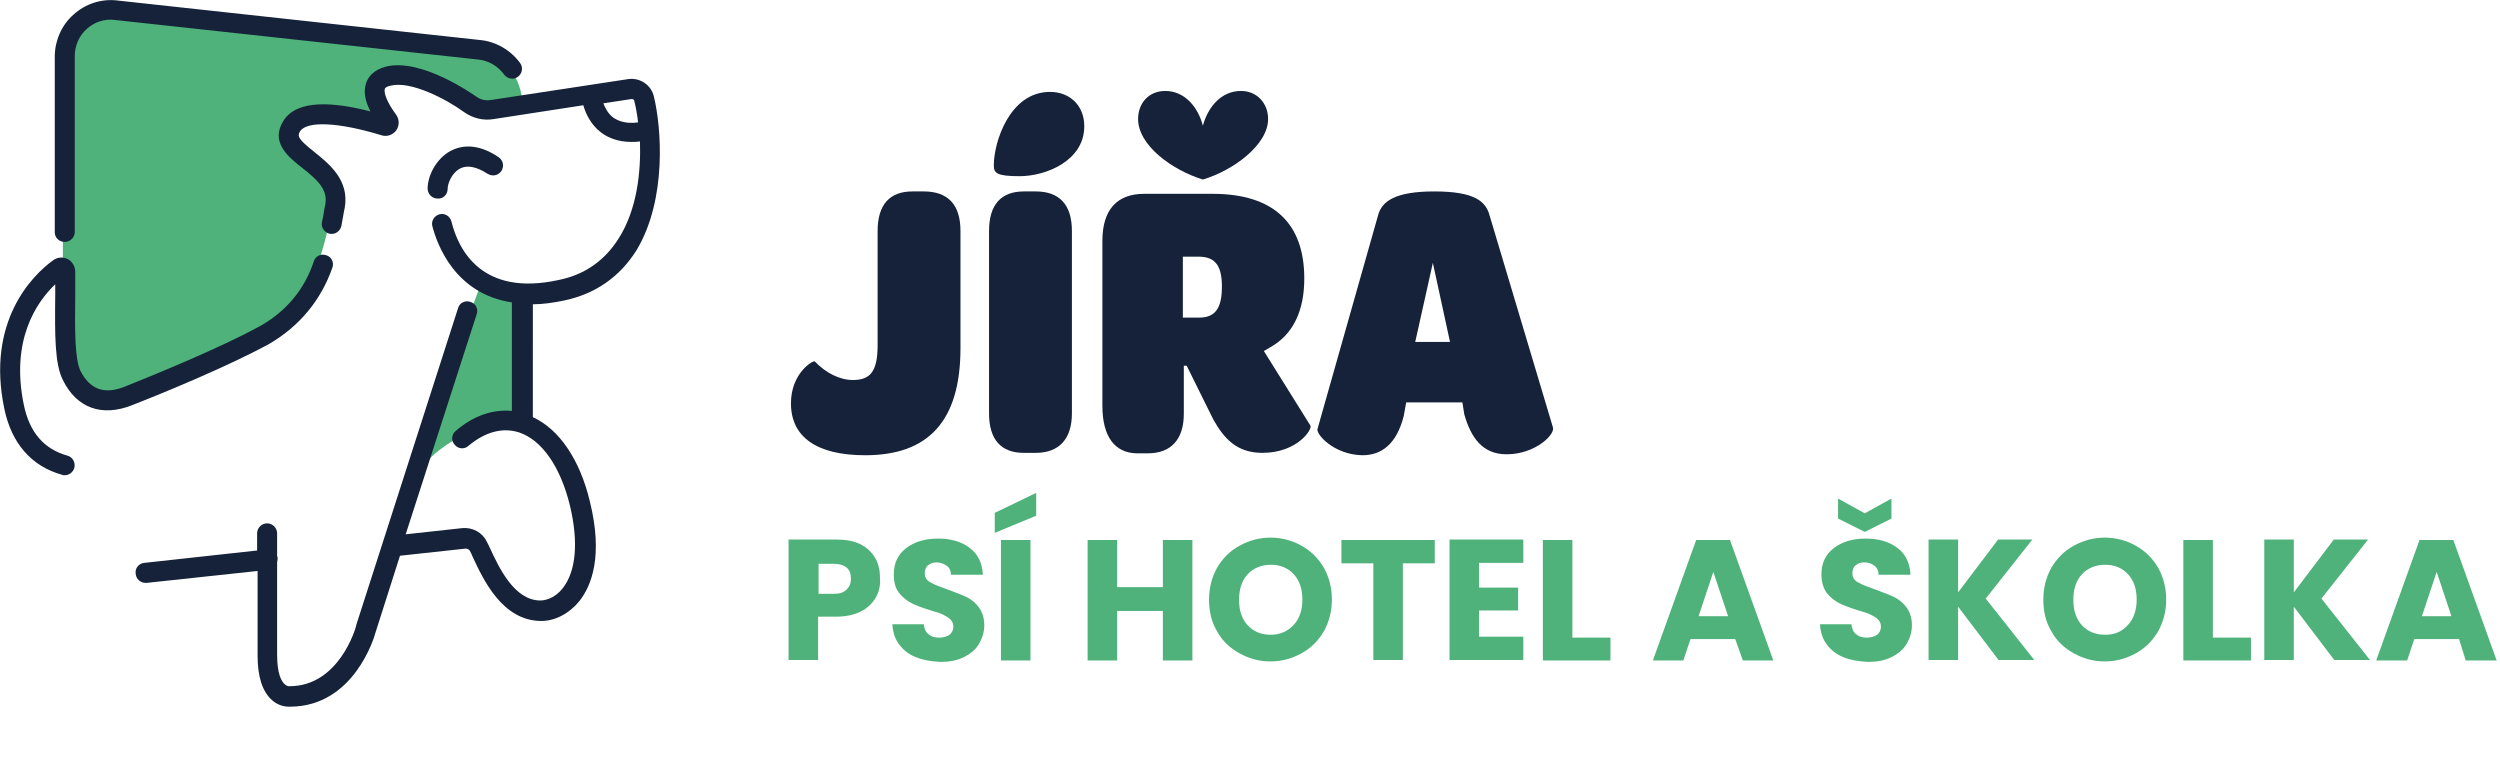<?xml version="1.0" encoding="utf-8"?>
<!-- Generator: Adobe Illustrator 27.0.1, SVG Export Plug-In . SVG Version: 6.00 Build 0)  -->
<svg version="1.1" id="Vrstva_1" xmlns="http://www.w3.org/2000/svg" xmlns:xlink="http://www.w3.org/1999/xlink" x="0px" y="0px"
	 width="525px" height="160.4px" viewBox="0 0 525 160.4" style="enable-background:new 0 0 525 160.4;" xml:space="preserve">
<style type="text/css">
	.st0{fill:#4EB27A;}
	.st1{fill:#152239;}
</style>
<g>
	<g id="Icon">
		<path class="st0" d="M101.2,59l8.5,2.7l0.5,26.4l-12.7,3.5L96.2,92c0,0-5.2,2.5-7.7,6.5L97.9,68l0,0L101.2,59z M13,64.8
			c0,0,2.6,15.7,4.9,18.3c2.2,2.6,10.5-1.1,13.8-2.2c3.4-1.1,15.3-6.4,20.2-9.4c4.9-3,12.1-7.9,14.6-15.2c2.4-7.1,3.6-13.3,3.2-15.2
			c-0.4-1.9-7.4-9.2-9.2-13c-1.9-3.7,4.9-3.7,8.2-4.1c3.4-0.4,12.3,1.9,12.3,1.9s-2.2-5.2-2.2-7.1c0-1.9,3.7-2.6,7.9-2.6
			c4.1,0,13.5,7.1,13.5,7.1l9.5-2.1c-0.6-6.4-5.5-10-5.5-10S30.6,2.7,23.5,1.9c-7.1-0.7-10.3,7.9-10.3,7.9V58L13,64.8z"/>
		<g>
			<path class="st1" d="M69.8,56.2c0.4-1.1-0.2-2.3-1.3-2.6c-1.1-0.4-2.3,0.2-2.6,1.3c-2,6-5.9,10.6-11.5,13.7
				c-8.1,4.4-21.2,9.8-28.2,12.6c-4.3,1.7-7.3,0.6-9.3-3.3c-1.2-2.5-1.2-8.5-1.1-16c0-1.5,0-3.1,0-4.8c0-1.1-0.6-2.2-1.6-2.7
				c-1-0.5-2.2-0.4-3.1,0.3C6.7,57.9-2.9,67.6,0.9,85.8C2.4,93.1,6.6,97.9,13,99.7c0.2,0.1,0.4,0.1,0.6,0.1c0.9,0,1.7-0.6,2-1.5
				c0.3-1.1-0.3-2.3-1.4-2.6c-5-1.4-8-4.9-9.2-10.7c-2.8-13.5,2.6-21.5,6.6-25.3c0,0.7,0,1.5,0,2.2c-0.1,8.7-0.1,14.5,1.6,17.9
				c2.9,5.9,8.2,7.8,14.5,5.3c7.2-2.8,20.4-8.3,28.7-12.8C62.8,68.6,67.4,63.1,69.8,56.2z"/>
			<path class="st1" d="M137.3,20.2c-0.6-2.4-2.9-3.9-5.3-3.6l-28.9,4.4c-1.2,0.2-2.3-0.1-3.2-0.8c-0.5-0.3-11.4-8.1-18.9-6.2
				c-2.6,0.7-3.7,2.2-4.1,3.4c-0.6,1.7-0.3,3.7,0.9,6c-7.4-1.9-15.4-2.7-18.3,2c-2.8,4.5,1.1,7.6,3.9,9.8c3.3,2.6,5.5,4.6,4.9,7.8
				l-0.2,1c-0.1,0.9-0.3,1.8-0.5,2.7c-0.2,1.1,0.6,2.2,1.7,2.4c1.1,0.2,2.2-0.6,2.4-1.7c0.2-0.9,0.3-1.9,0.5-2.8l0.2-1
				c1-5.8-3.3-9.2-6.4-11.7c-3.4-2.7-3.6-3.3-3-4.3c1.4-2.3,8.3-1.9,17.1,0.8c1.2,0.4,2.4-0.1,3.1-1c0.7-1,0.7-2.3,0-3.3
				c-2-2.7-2.6-4.6-2.4-5.4c0.1-0.4,0.7-0.6,1.2-0.7c4.2-1.1,11.7,2.8,15.4,5.5c1.8,1.3,4.1,1.9,6.3,1.5l18.8-2.9
				c0.5,1.8,1.6,4.1,3.7,5.7c1.7,1.3,3.9,2,6.4,2c0.6,0,1.2,0,1.8-0.1c0.2,6.4-0.6,14.3-4.5,20.4c-2.9,4.6-7.1,7.6-12.6,8.7
				c-16,3.5-21-6.2-22.5-12.3c-0.3-1.1-1.4-1.8-2.5-1.5c-1.1,0.3-1.8,1.4-1.5,2.5c1,3.8,4.7,14.2,16.7,16v22.8
				c-4-0.4-8.1,1-11.8,4.2c-0.9,0.7-1,2.1-0.2,2.9c0.7,0.9,2.1,1,2.9,0.2c3.5-2.9,7.1-3.9,10.6-2.8c4.8,1.6,8.7,7.2,10.7,15.4
				c1.8,7.6,1.3,13.7-1.5,17.3c-1.9,2.4-4.1,2.6-4.7,2.6c-5.5,0-8.7-6.9-10.6-11c-0.2-0.5-0.5-1-0.7-1.4c-0.9-1.9-3-3-5.1-2.8
				l-11.9,1.3l14.9-46.2c0.4-1.1-0.2-2.3-1.3-2.6c-1.1-0.4-2.3,0.2-2.6,1.3l-21.4,66.6l0,0.1c-0.1,0.5-3.6,12.7-14,12.7l0,0l-0.2,0
				c-0.1,0-0.5-0.1-0.9-0.5c-0.6-0.6-1.5-2.1-1.5-6.1v-19.5c0.1-0.3,0.1-0.5,0.1-0.8c0-0.1,0-0.3-0.1-0.4v-4.8
				c0-1.1-0.9-2.1-2.1-2.1c-1.1,0-2.1,0.9-2.1,2.1v3.6l-23.7,2.6c-1.1,0.1-2,1.1-1.8,2.3c0.1,1.1,1,1.9,2.1,1.9c0.1,0,0.2,0,0.2,0
				l23.3-2.5v17.8c0,4.4,1,7.5,3,9.3c1.2,1.1,2.6,1.4,3.6,1.4c0.1,0,0.2,0,0.3,0c13.3-0.1,17.6-14.5,17.9-15.7l5.1-16l13.8-1.5
				c0.4,0,0.7,0.2,0.9,0.5c0.2,0.4,0.4,0.8,0.6,1.3c2.2,4.7,6.2,13.4,14.4,13.4c2.9,0,5.9-1.6,8-4.2c2.5-3.2,5-9.4,2.2-20.8
				c-2.1-8.9-6.5-15.3-12-17.8V63.9c2,0,4.2-0.3,6.6-0.8c6.6-1.4,11.7-5,15.2-10.6C140.1,41.8,138.9,26.7,137.3,20.2z M128.8,24.7
				c-1.1-0.8-1.7-2-2.1-3l5.9-0.9c0.3,0,0.6,0.1,0.6,0.4c0.3,1.2,0.6,2.7,0.8,4.5C131.8,26,130.1,25.6,128.8,24.7z"/>
			<path class="st1" d="M94,39.7c0-1.2,0.9-3.4,2.6-4.3c1.5-0.8,3.5-0.4,5.8,1.1c1,0.6,2.2,0.4,2.9-0.6c0.6-1,0.4-2.2-0.6-2.9
				c-4.6-3.1-8-2.4-10.1-1.3c-3.1,1.7-4.8,5.3-4.8,7.9c0,1.1,0.9,2.1,2.1,2.1C93,41.8,94,40.9,94,39.7z"/>
			<path class="st1" d="M13.6,50.8c1.1,0,2.1-0.9,2.1-2.1V11.8c0-2.2,0.9-4.3,2.5-5.7c1.6-1.5,3.8-2.2,6-1.9l76.2,8.3
				c2.2,0.2,4.2,1.4,5.5,3.2c0.7,0.9,2,1.1,2.9,0.4c0.9-0.7,1.1-2,0.4-2.9c-2-2.7-5.1-4.5-8.4-4.8L24.6,0.1c-3.3-0.4-6.7,0.7-9.2,3
				c-2.5,2.2-3.9,5.5-3.9,8.8v36.9C11.5,49.9,12.4,50.8,13.6,50.8z"/>
		</g>
	</g>
</g>
<g>
	<path class="st0" d="M183.9,125.5c-0.7,1.2-1.7,2.2-3.1,2.9c-1.4,0.7-3.1,1.1-5.2,1.1h-3.8v9.1h-6.2v-25.3h10c2,0,3.7,0.3,5.1,1
		c1.4,0.7,2.4,1.7,3.1,2.9c0.7,1.2,1,2.6,1,4.2C184.9,123,184.6,124.3,183.9,125.5z M177.8,123.8c0.6-0.6,0.9-1.3,0.9-2.3
		s-0.3-1.8-0.9-2.3s-1.5-0.8-2.6-0.8h-3.3v6.3h3.3C176.4,124.7,177.2,124.4,177.8,123.8z"/>
	<path class="st0" d="M192.3,138c-1.5-0.6-2.6-1.5-3.5-2.7c-0.9-1.2-1.3-2.6-1.4-4.2h6.6c0.1,0.9,0.4,1.7,1,2.1
		c0.6,0.5,1.3,0.7,2.2,0.7c0.9,0,1.6-0.2,2.2-0.6c0.5-0.4,0.8-1,0.8-1.7c0-0.6-0.2-1.1-0.6-1.5c-0.4-0.4-0.9-0.7-1.5-1
		c-0.6-0.3-1.5-0.6-2.6-0.9c-1.6-0.5-3-1-4-1.5c-1-0.5-1.9-1.2-2.7-2.2s-1.1-2.3-1.1-3.9c0-2.4,0.9-4.2,2.6-5.5c1.7-1.3,3.9-2,6.7-2
		c2.8,0,5,0.7,6.7,2c1.7,1.3,2.6,3.2,2.7,5.6h-6.7c0-0.8-0.3-1.5-0.9-1.9s-1.3-0.7-2.1-0.7c-0.7,0-1.3,0.2-1.8,0.6
		c-0.5,0.4-0.7,1-0.7,1.7c0,0.8,0.4,1.5,1.2,1.9c0.8,0.5,2,0.9,3.6,1.5c1.6,0.6,3,1.1,4,1.6c1,0.5,1.9,1.2,2.6,2.2
		c0.7,1,1.1,2.2,1.1,3.7c0,1.4-0.4,2.7-1.1,3.9c-0.7,1.2-1.8,2.1-3.2,2.8c-1.4,0.7-3,1-4.9,1C195.4,138.9,193.8,138.6,192.3,138z"/>
	<path class="st0" d="M217.6,108.3l-8.7,3.6v-4.2l8.7-4.2V108.3z M216.4,113.4v25.3h-6.2v-25.3H216.4z"/>
	<path class="st0" d="M250.4,113.4v25.3h-6.2v-10.4h-9.6v10.4h-6.2v-25.3h6.2v9.9h9.6v-9.9H250.4z"/>
	<path class="st0" d="M260.3,137.2c-2-1.1-3.6-2.6-4.7-4.6c-1.2-2-1.7-4.2-1.7-6.7c0-2.5,0.6-4.7,1.7-6.7c1.2-2,2.7-3.5,4.7-4.6
		c2-1.1,4.2-1.7,6.5-1.7s4.6,0.6,6.5,1.7c2,1.1,3.5,2.6,4.7,4.6c1.1,2,1.7,4.2,1.7,6.7c0,2.5-0.6,4.7-1.7,6.7
		c-1.2,2-2.7,3.5-4.7,4.6c-2,1.1-4.1,1.7-6.5,1.7S262.3,138.3,260.3,137.2z M271.7,131.2c1.2-1.3,1.8-3.1,1.8-5.3
		c0-2.2-0.6-4-1.8-5.3c-1.2-1.3-2.8-2-4.8-2c-2,0-3.7,0.7-4.9,2c-1.2,1.3-1.8,3.1-1.8,5.4c0,2.2,0.6,4,1.8,5.3s2.8,2,4.9,2
		C268.8,133.3,270.4,132.6,271.7,131.2z"/>
	<path class="st0" d="M301.3,113.4v4.9h-6.7v20.3h-6.2v-20.3h-6.7v-4.9H301.3z"/>
	<path class="st0" d="M310.6,118.3v5.1h8.2v4.8h-8.2v5.5h9.3v4.9h-15.5v-25.3h15.5v4.9H310.6z"/>
	<path class="st0" d="M330.1,133.9h8.1v4.8h-14.2v-25.3h6.2V133.9z"/>
	<path class="st0" d="M364.4,134.2H355l-1.5,4.5h-6.4l9.1-25.3h7.1l9.1,25.3H366L364.4,134.2z M362.9,129.4l-3.1-9.3l-3.1,9.3H362.9
		z"/>
	<path class="st0" d="M387.1,138c-1.5-0.6-2.6-1.5-3.5-2.7c-0.9-1.2-1.3-2.6-1.4-4.2h6.6c0.1,0.9,0.4,1.7,1,2.1
		c0.6,0.5,1.3,0.7,2.2,0.7c0.9,0,1.6-0.2,2.2-0.6c0.5-0.4,0.8-1,0.8-1.7c0-0.6-0.2-1.1-0.6-1.5s-0.9-0.7-1.5-1
		c-0.6-0.3-1.5-0.6-2.6-0.9c-1.6-0.5-3-1-4-1.5c-1-0.5-1.9-1.2-2.7-2.2c-0.7-1-1.1-2.3-1.1-3.9c0-2.4,0.9-4.2,2.6-5.5
		c1.7-1.3,3.9-2,6.7-2c2.8,0,5,0.7,6.7,2c1.7,1.3,2.6,3.2,2.7,5.6h-6.7c0-0.8-0.3-1.5-0.9-1.9c-0.6-0.5-1.3-0.7-2.1-0.7
		c-0.7,0-1.3,0.2-1.8,0.6c-0.5,0.4-0.7,1-0.7,1.7c0,0.8,0.4,1.5,1.2,1.9c0.8,0.5,2,0.9,3.6,1.5c1.6,0.6,3,1.1,4,1.6
		c1,0.5,1.9,1.2,2.6,2.2c0.7,1,1.1,2.2,1.1,3.7c0,1.4-0.4,2.7-1.1,3.9c-0.7,1.2-1.8,2.1-3.2,2.8s-3,1-4.9,1
		C390.2,138.9,388.5,138.6,387.1,138z M397.2,108.9l-5.6,2.8l-5.6-2.8v-4.2l5.6,3.1l5.6-3.1V108.9z"/>
	<path class="st0" d="M419.7,138.6l-8.5-11.2v11.2H405v-25.3h6.2v11.1l8.4-11.1h7.2l-9.8,12.4l10.2,12.9H419.7z"/>
	<path class="st0" d="M435.5,137.2c-2-1.1-3.6-2.6-4.7-4.6c-1.2-2-1.7-4.2-1.7-6.7c0-2.5,0.6-4.7,1.7-6.7c1.2-2,2.7-3.5,4.7-4.6
		c2-1.1,4.2-1.7,6.5-1.7s4.6,0.6,6.5,1.7c2,1.1,3.5,2.6,4.7,4.6c1.1,2,1.7,4.2,1.7,6.7c0,2.5-0.6,4.7-1.7,6.7
		c-1.2,2-2.7,3.5-4.7,4.6c-2,1.1-4.1,1.7-6.5,1.7S437.5,138.3,435.5,137.2z M446.9,131.2c1.2-1.3,1.8-3.1,1.8-5.3
		c0-2.2-0.6-4-1.8-5.3c-1.2-1.3-2.8-2-4.8-2c-2,0-3.7,0.7-4.9,2c-1.2,1.3-1.8,3.1-1.8,5.4c0,2.2,0.6,4,1.8,5.3s2.8,2,4.9,2
		C444.1,133.3,445.7,132.6,446.9,131.2z"/>
	<path class="st0" d="M464.6,133.9h8.1v4.8h-14.2v-25.3h6.2V133.9z"/>
	<path class="st0" d="M490.2,138.6l-8.5-11.2v11.2h-6.2v-25.3h6.2v11.1l8.4-11.1h7.2l-9.8,12.4l10.2,12.9H490.2z"/>
	<path class="st0" d="M516.4,134.2H507l-1.5,4.5H499l9.1-25.3h7.1l9.1,25.3h-6.5L516.4,134.2z M514.8,129.4l-3.1-9.3l-3.1,9.3H514.8
		z"/>
</g>
<g>
	<path class="st1" d="M171.1,75.9c2.3,2.4,5.2,3.9,8,3.9c3.6,0,5.2-1.7,5.2-7.3v-24c0-5.6,2.6-8.3,7.3-8.3h2.4c5,0,7.7,2.7,7.7,8.3
		v24.6c0,15.4-6.8,22.5-20,22.5c-10.3,0-15.6-3.9-15.6-10.9C166.1,78.3,170.8,75.6,171.1,75.9z"/>
	<path class="st1" d="M207.7,48.5c0-5.6,2.6-8.3,7.3-8.3h2.5c4.9,0,7.6,2.7,7.6,8.3v38.3c0,5.4-2.7,8.3-7.6,8.3h-2.5
		c-4.8,0-7.3-2.8-7.3-8.3V48.5z M208.7,34.7c0-4.8,3.3-15.4,11.8-15.4c4.2,0,7.2,2.9,7.2,7.2c0,7.3-8.1,10.5-13.6,10.5
		C209.2,37,208.7,36.3,208.7,34.7z"/>
	<path class="st1" d="M231.5,85.2V50.6c0-6.5,3-9.9,8.8-9.9h14.3c13,0,19.3,6.3,19.3,17.8c0,6.7-2.3,11.7-7.1,14.4
		c-0.4,0.2-0.9,0.6-1.4,0.8l9.8,15.7c0.4,0.8-2.8,5.7-10.1,5.7c-5.3,0-8-2.9-10.3-7l-5.6-11.3h-0.6v10.1c0,5.3-2.6,8.3-7.6,8.3h-2.3
		C234.1,95.1,231.5,91.7,231.5,85.2z M239,25c0-3.4,2.3-5.9,5.7-5.9c4.1,0,6.9,3.4,7.9,7.3c1.1-4,3.9-7.3,8-7.3
		c3.3,0,5.7,2.5,5.7,5.9c0,5.4-7.3,10.8-13.7,12.7C246.1,35.7,239,30.5,239,25z M251.8,66.7c3.5,0,4.8-2.1,4.8-6.5
		c0-4.3-1.3-6.3-4.9-6.3h-3.3v12.8H251.8z"/>
	<path class="st1" d="M276.7,90l12.7-44.8c0.8-3,3.7-5,11.8-5c8.3,0,10.8,2,11.6,5l13.3,44.5c0.6,1.5-3.7,5.7-9.7,5.7
		c-5.1,0-7.5-3.5-8.9-8.4l-0.4-2.5h-11.8l-0.5,2.8c-1.5,6-4.7,8.3-8.7,8.3C280.1,95.5,276.2,91.1,276.7,90z M304.5,71.8l-3.6-16.6
		l-3.7,16.6H304.5z"/>
</g>
<g>
</g>
<g>
</g>
<g>
</g>
<g>
</g>
<g>
</g>
<g>
</g>
<g>
</g>
<g>
</g>
<g>
</g>
<g>
</g>
<g>
</g>
<g>
</g>
<g>
</g>
<g>
</g>
<g>
</g>
</svg>
